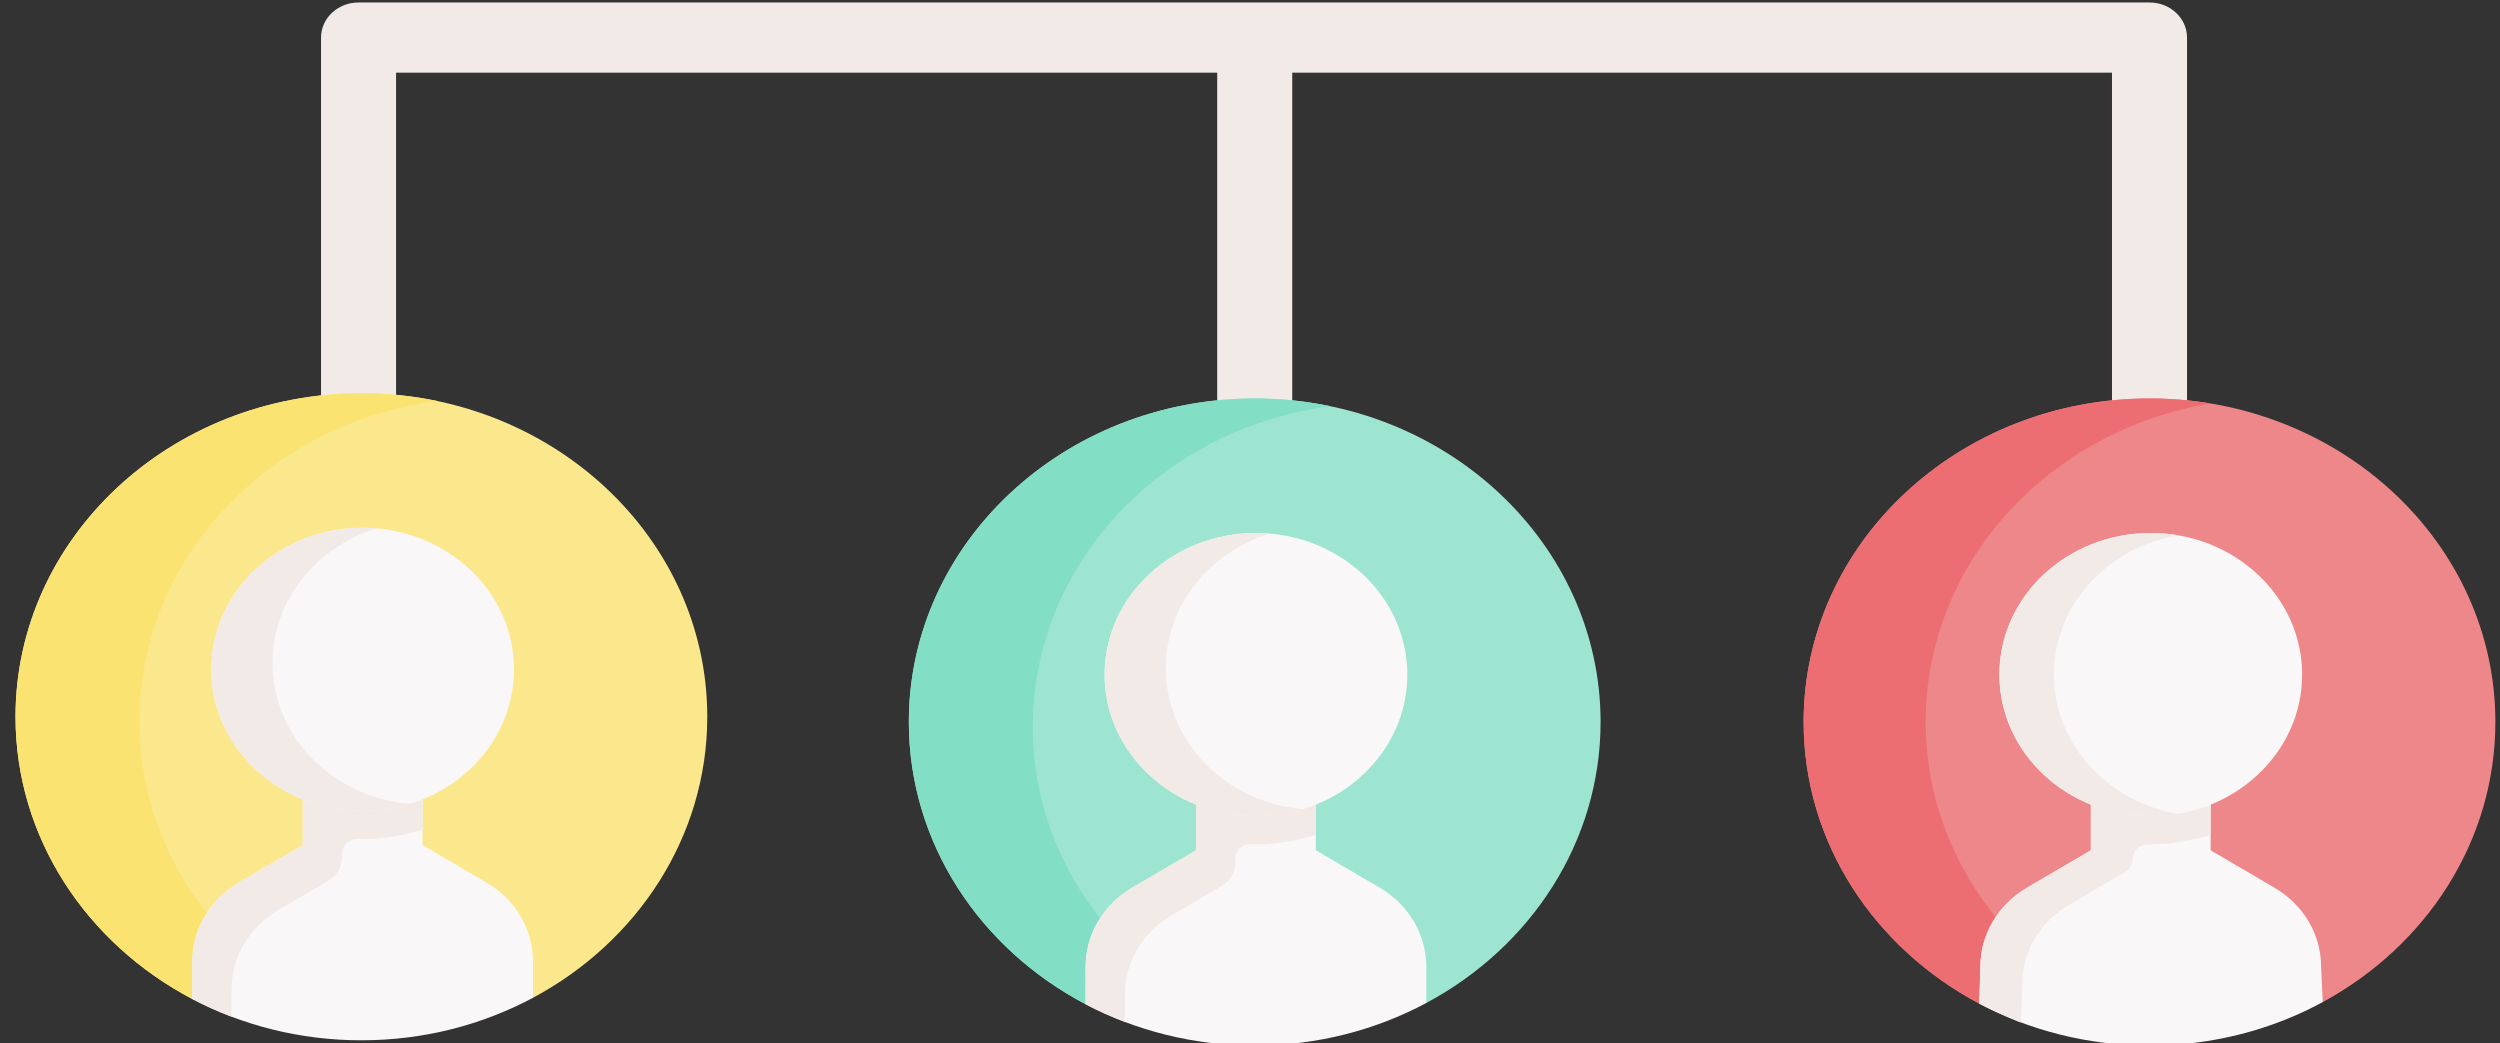 <svg width="151" height="63" viewBox="0 0 151 63" fill="none" xmlns="http://www.w3.org/2000/svg">
<rect x="0" y="0" width="151" height="63" fill="#333333" stroke="none"/>
<path d="M19.39 46.027V2.27C19.39 1.099 20.404 0.15 21.656 0.15L129.83 0.15C131.082 0.15 132.096 1.099 132.096 2.27V45.225C132.096 46.395 131.082 47.344 129.83 47.344C128.578 47.344 127.564 46.395 127.564 45.225V4.389L23.922 4.389V46.027C23.922 47.198 22.907 48.147 21.656 48.147C20.404 48.147 19.39 47.198 19.39 46.027Z" fill="#F2EAE7"/>
<path d="M73.519 47.288V1.449C73.519 0.801 74.534 0.275 75.785 0.275C77.037 0.275 78.051 0.801 78.051 1.449V47.288C78.051 47.937 77.037 48.462 75.785 48.462C74.534 48.462 73.519 47.937 73.519 47.288Z" fill="#F2EAE7"/>
<path d="M75.786 24.066C64.248 24.066 54.894 32.813 54.894 43.606C54.894 50.928 59.202 57.306 65.573 60.654L67.441 58.43H84.037L86.149 60.58C92.439 57.212 96.675 50.872 96.675 43.606C96.675 32.813 87.324 24.066 75.786 24.066Z" fill="#9DE5D1"/>
<path d="M67.827 57.037C64.446 53.566 62.381 48.954 62.381 43.888C62.381 34.021 70.201 25.862 80.358 24.535C78.886 24.228 77.357 24.066 75.786 24.066C64.248 24.066 54.894 32.813 54.894 43.606C54.894 50.928 59.198 57.309 65.569 60.657L67.827 57.037Z" fill="#82DEC5"/>
<path d="M86.149 58.382V60.581C83.094 62.214 79.559 63.15 75.786 63.15C72.076 63.15 68.589 62.245 65.571 60.657V58.382C65.571 56.44 66.64 54.637 68.396 53.608L72.242 51.359V48.965V39.61H79.837L79.478 48.965V51.359L83.324 53.608C85.082 54.637 86.149 56.44 86.149 58.382Z" fill="#F9F7F7"/>
<path d="M74.615 47.871H72.242V51.359L68.396 53.608C66.64 54.637 65.571 56.44 65.571 58.382L65.568 60.657C66.331 61.058 67.126 61.415 67.944 61.726V60.053C67.944 58.111 69.013 56.308 70.769 55.28L73.77 53.524C74.296 53.217 74.615 52.678 74.615 52.098V51.846C74.615 51.364 75.037 50.974 75.552 50.988C75.654 50.991 75.757 50.993 75.861 50.993C77.128 50.993 78.345 50.788 79.478 50.416V48.965L79.52 47.871H74.615V47.871Z" fill="#F2EAE7"/>
<path d="M75.861 49.297C80.91 49.297 85.003 45.468 85.003 40.745C85.003 36.022 80.91 32.193 75.861 32.193C70.811 32.193 66.718 36.022 66.718 40.745C66.718 45.468 70.811 49.297 75.861 49.297Z" fill="#F9F7F7"/>
<path d="M70.413 40.358C70.413 36.565 73.053 33.352 76.707 32.231C76.428 32.208 76.146 32.193 75.861 32.193C70.812 32.193 66.719 36.022 66.719 40.745C66.719 45.468 70.812 49.297 75.861 49.297C76.856 49.297 77.811 49.15 78.707 48.875C74.055 48.475 70.413 44.814 70.413 40.358Z" fill="#F2EAE7"/>
<path d="M21.83 23.751C10.291 23.751 0.937 32.498 0.937 43.291C0.937 50.614 5.245 56.991 11.617 60.339L13.485 58.115H30.081L32.193 60.265C38.483 56.898 42.719 50.557 42.719 43.291C42.719 32.498 33.368 23.751 21.83 23.751Z" fill="#FBE88C"/>
<path d="M13.871 56.722C10.49 53.251 8.425 48.639 8.425 43.573C8.425 33.706 16.244 25.547 26.402 24.22C24.93 23.913 23.401 23.751 21.83 23.751C10.291 23.751 0.937 32.498 0.937 43.291C0.937 50.613 5.242 56.994 11.613 60.342L13.871 56.722Z" fill="#FBE372"/>
<path d="M32.193 58.066V60.265C29.138 61.898 25.603 62.834 21.83 62.834C18.119 62.834 14.633 61.929 11.615 60.341L11.615 58.066C11.615 56.124 12.684 54.321 14.44 53.292L18.286 51.043V48.649V39.294H25.881L25.522 48.649V51.043L29.368 53.292C31.126 54.321 32.193 56.124 32.193 58.066Z" fill="#F9F7F7"/>
<path d="M20.659 47.556H18.286V51.044L14.44 53.293C12.684 54.322 11.615 56.125 11.615 58.067L11.612 60.342C12.374 60.743 13.169 61.1 13.988 61.411V59.738C13.988 57.797 15.057 55.993 16.812 54.965L19.814 53.209C20.34 52.902 20.659 52.363 20.659 51.783V51.531C20.659 51.049 21.081 50.659 21.596 50.673C21.698 50.676 21.801 50.678 21.905 50.678C23.172 50.678 24.388 50.473 25.521 50.101V48.65L25.563 47.556H20.659V47.556Z" fill="#F2EAE7"/>
<path d="M21.905 48.981C26.954 48.981 31.047 45.152 31.047 40.429C31.047 35.706 26.954 31.877 21.905 31.877C16.855 31.877 12.762 35.706 12.762 40.429C12.762 45.152 16.855 48.981 21.905 48.981Z" fill="#F9F7F7"/>
<path d="M16.457 40.041C16.457 36.249 19.097 33.035 22.75 31.915C22.472 31.891 22.19 31.877 21.905 31.877C16.855 31.877 12.762 35.706 12.762 40.429C12.762 45.152 16.855 48.981 21.905 48.981C22.9 48.981 23.854 48.833 24.751 48.559C20.099 48.159 16.457 44.498 16.457 40.041Z" fill="#F2EAE7"/>
<path d="M129.831 24.066C118.293 24.066 108.939 32.816 108.939 43.606C108.939 50.902 113.216 57.26 119.551 60.617L122.66 58.43H137.723L140.297 60.524C146.531 57.142 150.721 50.832 150.721 43.606C150.721 32.816 141.37 24.066 129.831 24.066Z" fill="#EE878A"/>
<path d="M122.775 57.728C118.795 54.172 116.312 49.162 116.312 43.606C116.312 33.993 123.74 25.998 133.52 24.368C132.322 24.169 131.09 24.066 129.831 24.066C118.293 24.066 108.939 32.816 108.939 43.606C108.939 50.902 113.213 57.263 119.547 60.62L122.775 57.728Z" fill="#EC6E73"/>
<path d="M140.297 60.525C137.221 62.195 133.647 63.15 129.831 63.15C126.091 63.15 122.583 62.231 119.547 60.621L119.616 58.382C119.616 56.441 120.686 54.64 122.441 53.612L126.287 51.359V41.609H133.523V51.359L137.369 53.612C139.128 54.64 140.194 56.441 140.194 58.382L140.297 60.525Z" fill="#F9F7F7"/>
<path d="M127.793 46.541V47.74H126.287V51.359L122.441 53.612C120.686 54.64 119.616 56.441 119.616 58.382L119.547 60.621C120.535 61.145 122.254 61.856 122.061 61.753L122.142 59.428C122.142 57.487 123.211 55.687 124.967 54.658L128.355 52.673C128.64 52.507 128.813 52.215 128.813 51.9C128.813 51.392 129.258 50.987 129.802 50.992C129.837 50.993 129.872 50.993 129.906 50.993C131.173 50.993 132.39 50.788 133.523 50.416V46.541H127.793Z" fill="#F2EAE7"/>
<path d="M129.906 49.297C134.955 49.297 139.049 45.468 139.049 40.745C139.049 36.022 134.955 32.193 129.906 32.193C124.857 32.193 120.764 36.022 120.764 40.745C120.764 45.468 124.857 49.297 129.906 49.297Z" fill="#F9F7F7"/>
<path d="M124.055 40.745C124.055 36.548 127.294 33.058 131.558 32.332C131.023 32.241 130.468 32.193 129.906 32.193C124.857 32.193 120.764 36.022 120.764 40.745C120.764 45.468 124.857 49.297 129.906 49.297C130.468 49.297 131.02 49.25 131.554 49.159C127.291 48.433 124.055 44.943 124.055 40.745Z" fill="#F2EAE7"/>
</svg>
